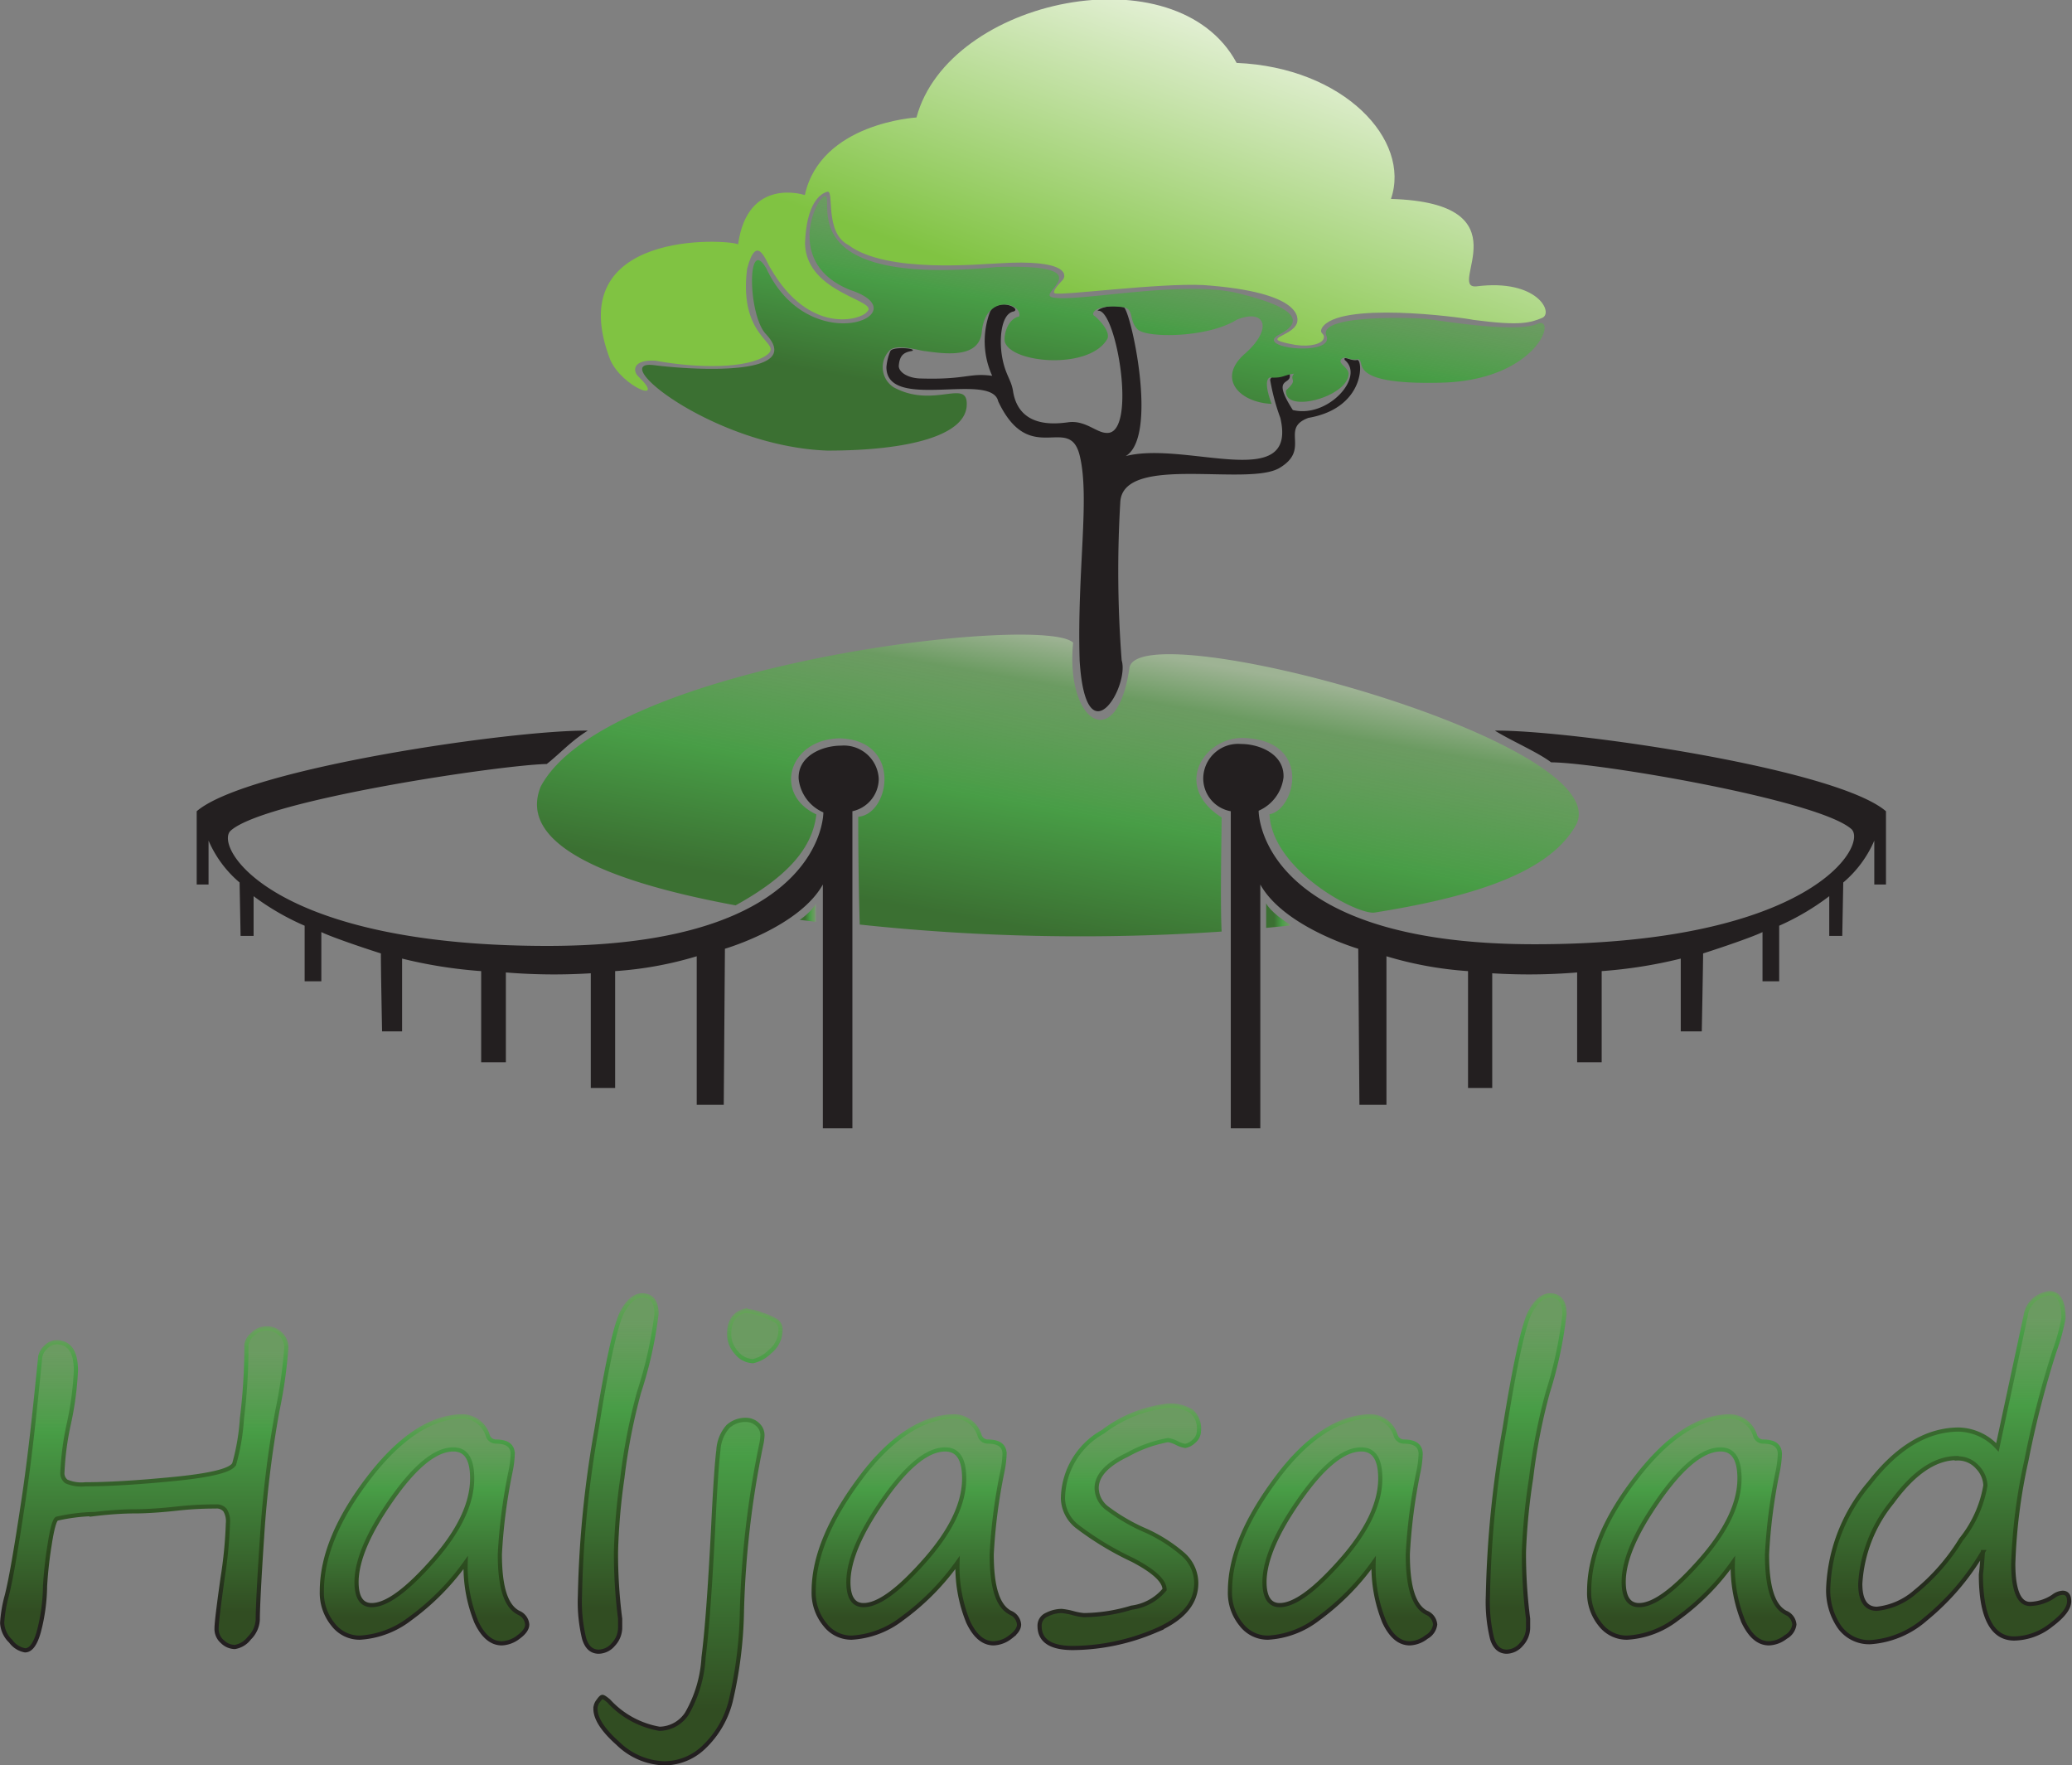 <svg xmlns="http://www.w3.org/2000/svg" xmlns:xlink="http://www.w3.org/1999/xlink" viewBox="0 0 124.19 105.78"><rect x="0" y="0" width="124.19" height="105.78" fill="#808080" stroke="none"/><defs><style>.cls-4{fill:#231f20}</style><linearGradient id="linear-gradient" x1="61.82" y1="57.46" x2="65.16" y2="38.49" gradientUnits="userSpaceOnUse"><stop offset=".09" stop-color="#3b7032"/><stop offset=".47" stop-color="#489d46"/><stop offset=".85" stop-color="#63a655" stop-opacity=".71"/><stop offset="1" stop-color="#abc89d" stop-opacity=".71"/></linearGradient><linearGradient id="linear-gradient-2" x1="47.94" y1="54.68" x2="48.93" y2="54.68" gradientUnits="userSpaceOnUse"><stop offset=".31" stop-color="#3b7032"/><stop offset=".61" stop-color="#489d46"/><stop offset=".88" stop-color="#63a655" stop-opacity=".71"/><stop offset="1" stop-color="#8ab77b" stop-opacity=".13"/></linearGradient><linearGradient id="linear-gradient-3" x1="75.89" y1="54.87" x2="77.42" y2="54.87" xlink:href="#linear-gradient-2"/><linearGradient id="linear-gradient-4" x1="64" y1="29.69" x2="66.63" y2="14.78" gradientUnits="userSpaceOnUse"><stop offset=".31" stop-color="#3b7032"/><stop offset=".71" stop-color="#489d46"/><stop offset=".99" stop-color="#63a655" stop-opacity=".71"/></linearGradient><linearGradient id="linear-gradient-5" x1="62.79" y1="22.93" x2="73.77" y2="-7.98" gradientUnits="userSpaceOnUse"><stop offset=".15" stop-color="#80c342"/><stop offset=".73" stop-color="#e4f0d6"/><stop offset="1" stop-color="#fff"/></linearGradient><linearGradient id="linear-gradient-6" x1="8.62" y1="98.9" x2="8.62" y2="79.6" gradientUnits="userSpaceOnUse"><stop offset=".12" stop-color="#314d22"/><stop offset=".36" stop-color="#3b7032"/><stop offset=".68" stop-color="#489d46"/><stop offset=".93" stop-color="#63a655" stop-opacity=".71"/></linearGradient><linearGradient id="linear-gradient-7" x1="8.62" y1="99.03" x2="8.62" y2="79.47" gradientUnits="userSpaceOnUse"><stop offset=".04" stop-color="#231f20"/><stop offset=".12" stop-color="#24231f"/><stop offset=".2" stop-color="#26311e"/><stop offset=".28" stop-color="#29441b"/><stop offset=".66" stop-color="#3b7032"/><stop offset=".88" stop-color="#489d46"/><stop offset=".99" stop-color="#63a655" stop-opacity=".71"/></linearGradient><linearGradient id="linear-gradient-8" x1="25.41" y1="98.54" x2="25.41" y2="84.88" xlink:href="#linear-gradient-6"/><linearGradient id="linear-gradient-9" x1="25.41" y1="98.66" x2="25.41" y2="84.76" xlink:href="#linear-gradient-7"/><linearGradient id="linear-gradient-10" x1="37.08" y1="98.96" x2="37.08" y2="77.62" xlink:href="#linear-gradient-6"/><linearGradient id="linear-gradient-11" x1="37.08" y1="99.09" x2="37.08" y2="77.5" xlink:href="#linear-gradient-7"/><linearGradient id="linear-gradient-12" x1="41.26" y1="105.66" x2="41.26" y2="78.54" xlink:href="#linear-gradient-6"/><linearGradient id="linear-gradient-13" x1="41.26" y1="105.78" x2="41.26" y2="78.41" xlink:href="#linear-gradient-7"/><linearGradient id="linear-gradient-14" x1="54.9" y1="98.54" x2="54.9" y2="84.88" xlink:href="#linear-gradient-6"/><linearGradient id="linear-gradient-15" x1="54.9" y1="98.66" x2="54.9" y2="84.76" xlink:href="#linear-gradient-7"/><linearGradient id="linear-gradient-16" x1="67.14" y1="98.78" x2="67.14" y2="84.23" xlink:href="#linear-gradient-6"/><linearGradient id="linear-gradient-17" x1="67.14" y1="98.91" x2="67.14" y2="84.11" xlink:href="#linear-gradient-7"/><linearGradient id="linear-gradient-18" x1="79.84" y1="98.54" x2="79.84" y2="84.88" xlink:href="#linear-gradient-6"/><linearGradient id="linear-gradient-19" x1="79.84" y1="98.66" x2="79.84" y2="84.76" xlink:href="#linear-gradient-7"/><linearGradient id="linear-gradient-20" x1="91.5" y1="98.96" x2="91.5" y2="77.62" xlink:href="#linear-gradient-6"/><linearGradient id="linear-gradient-21" x1="91.5" y1="99.09" x2="91.5" y2="77.5" xlink:href="#linear-gradient-7"/><linearGradient id="linear-gradient-22" x1="101.37" y1="98.54" x2="101.37" y2="84.88" xlink:href="#linear-gradient-6"/><linearGradient id="linear-gradient-23" x1="101.37" y1="98.66" x2="101.37" y2="84.76" xlink:href="#linear-gradient-7"/><linearGradient id="linear-gradient-24" x1="116.82" y1="98.42" x2="116.82" y2="77.51" xlink:href="#linear-gradient-6"/><linearGradient id="linear-gradient-25" x1="116.82" y1="98.54" x2="116.82" y2="77.39" xlink:href="#linear-gradient-7"/></defs><g id="Layer_2" data-name="Layer 2"><g id="Layer_1-2" data-name="Layer 1"><path d="M64.32 38.51c-1.74-1.74-28 1.26-31.91 8.62-1.35 3.31 3.51 5.61 11.68 7.12 3.18-1.76 4.61-3.47 4.84-5.45-2.6-1.21-1.67-4.5 1.4-4.56 3.78.12 3 4.56 1.11 4.7 0 .4 0 3.49.09 6.46a124.58 124.58 0 0 0 21.69.42c-.09-1.87 0-5.73 0-6.84-3-1.91-1-4.88 1.39-4.76 4.08.2 3 4.32 1.48 4.57.16 3.35 5.28 6.06 6.31 5.89 6.66-1.06 10.63-2.63 12.09-5.3 2.36-5-26.49-12.78-26.8-9.32-.77 5.17-3.84 3.25-3.37-1.55z" fill="url(#linear-gradient)"/><path d="M48.93 54.13v1.11l-1-.12a3.77 3.77 0 0 0 1-.99z" fill="url(#linear-gradient-2)"/><path d="M75.89 54.13v1.47l1.51-.15c-1.27-.77-1.51-1.32-1.51-1.32z" fill="url(#linear-gradient-3)"/><path class="cls-4" d="M53.13 22c0 2.68 6.3.24 6.7 2.05 1.89 4 4.25.71 4.88 3.23s-.16 6.93 0 12.29c.37 6 3 1.56 2.52 0a69.93 69.93 0 0 1-.08-9.53c.24-2.84 7.64-.87 9.54-2s0-2.36 1.73-3c3.47-.6 3.27-3.56 2.92-3.47s-.85-.29-.74 0c1.23 1-1 3.51-3.11 3-1.36-2.12 0-1.41-.2-2.18-.54.26-1.06 0-1.16.37a12.53 12.53 0 0 0 .61 2.28c1.06 4.53-5.64 1.36-9.27 2.29 2-1.18.27-8.84-.12-8.92-1.06-.24-1.67.23-1.54.21 1.11-.13 2.37 7.44.52 7.32-.62 0-1.3-.8-2.35-.63-.73.09-2.86.35-3.25-1.8-.1-.76-.46-1-.66-2.09s-.07-2.64.7-2.76c.44-.19-.91-.83-1.42 0a5 5 0 0 0 .12 3.86c-1.38-.19-1.57.24-4.25.16-.71 0-1.35-.33-1.35-.76.05-.58.25-.81.8-.89.31-.16-1.14-.28-1.3 0a3.07 3.07 0 0 0-.24.97z"/><path d="M57.94 24.33c-.12 1.73-3.35 2.67-8.35 2.67-6.78-.24-13.28-5.48-10.4-5.12s9.06.59 6.69-1.89c-1.06-1.19-1.11-5.95.06-3.89 2.6 5.52 9.28 2.7 5.06 1.29-4.47-1.74-1.55-6.56-1.44-5.48s-.84 5.17 10.19 4.09c6.42-.2 2.4 1.57 3.3 1.81 1.35.35 7.77-1.06 11.15-.24s4.06 1.66 2.47 2.48 3.36 1.34 2.83.06 5.27-1.08 6-1 5.35.87 6.62.3.09 3.37-5.72 3.52-4.48-1.3-5-1.41c-.53.12-.75-.25-1 0s.42.49.43.87c0 1.38-3.89 2.44-3.75 1 .79-.69.15-.57.48-1-.68.1-.65.28-1.46.23-.43.23.12 1.58.12 1.58-1.93-.08-3.3-1.52-1.61-3s1.26-2.73-.47-2.05c-1.74 1.1-5.4 1.12-5.95.59s-.19-1.21-.85-1.33c-1.77-.21-1.93.4-1.77.5s1 .89.81 1.38c-1.06 1.91-5.86 1.48-6.16.16-.06-.4.17-1.34.87-1.49.2-.8-2-1.39-2.24.9-.13 1.48-1.77 1.42-3.38 1.18-.3 0-1.8-.51-2.19 0a1.43 1.43 0 0 0 .29 2.17c2.43 1.32 4.49-.61 4.37 1.12z" fill="url(#linear-gradient-4)"/><path d="M39.27 21.61c2.6.48 5.51.47 6.65-.31s-1.69-.87-1.14-5.2c.59-2.22 1.14-.4 1.42 0 2.32 4 5.4 3.06 5.75 2.6.87-.71-3.62-1.07-3.7-4.1.08-2.4.9-3 1.34-3.11s-.2 2.44 1.26 3.19c2.28 1.73 8 1.13 9 1.1 4.22-.27 4.09.73 3.84 1s-.67.71-.46.8c.55.13 6.15-.62 8.88-.5 6.1.43 5.69 2.07 5.63 2.27-.3.88-2.44.9-.08 1.32.88.13 1.6-.07 1.68-.4s-.3-.24-.1-.63c1-1.59 8.21-.65 9.09-.47 2.8.37 3.39.17 4.1-.12s-.27-2.36-3.94-1.89c-1.81.16 3.07-5-5.12-5.24 1.22-3.54-2.83-7.88-9.25-8.15-3.59-6.7-17.26-3.9-19.19 3.27 0 0-5.75.32-6.69 4.65 0 0-3.43-1.15-4 2.95-.63-.31-10.69-.91-7.66 6.93.75 1.66 3.39 2.64 1.69 1-.35-.32-.38-1.03 1-.96z" fill="url(#linear-gradient-5)"/><path class="cls-4" d="M51.09 48.61v19h-1.77V53c-1.42 2.55-5.87 3.85-5.87 3.85l-.07 9.35h-1.62v-8.9a21.91 21.91 0 0 1-4.89.89v7h-1.46v-6.87a35.32 35.32 0 0 1-5.09-.05v5.38h-1.48v-5.46a28.12 28.12 0 0 1-4.74-.75v4.36h-1.2s-.08-4.14-.07-4.67c-1.42-.45-3.12-1.05-3.57-1.28v2.95h-1v-3.33a15.18 15.18 0 0 1-3.06-1.77v2.38h-.78l-.06-3.2a6.82 6.82 0 0 1-1.86-2.51V53h-.71v-4.39c3-2.58 19-4.88 23.44-4.83-1 .62-1.66 1.37-2.46 2-2.71.05-16.93 2.15-18.95 4-1 .94 2.37 6.9 19 6.9s16.53-8 16.53-8a2.49 2.49 0 0 1-1.48-2c-.07-1.38 1.41-2 2.54-2a2.09 2.09 0 0 1 2.26 2 2 2 0 0 1-1.58 1.93zm22.68 0v19h1.77V53c1.42 2.55 5.87 3.85 5.87 3.85l.07 9.35h1.62v-8.9a22 22 0 0 0 4.89.89v7h1.45v-6.87a35.36 35.36 0 0 0 5.09-.05v5.38H96v-5.46a28.12 28.12 0 0 0 4.74-.75v4.36H102s.08-4.14.08-4.67c1.41-.45 3.12-1.05 3.56-1.28v2.95h1v-3.33a14.85 14.85 0 0 0 3-1.77v2.38h.78l.06-3.2a6.82 6.82 0 0 0 1.86-2.51V53h.7v-4.39c-3-2.58-19-4.88-23.44-4.83 1 .62 2.57 1.29 3.37 1.9 2.71 0 16 2.23 18 4 1 .94-2.37 6.9-19 6.9s-16.53-8-16.53-8a2.51 2.51 0 0 0 1.49-2c.06-1.38-1.42-2-2.55-2a2.09 2.09 0 0 0-2.26 2 2 2 0 0 0 1.65 2.03z"/><path d="M16 79.6a1.15 1.15 0 0 1 .81.33 1.11 1.11 0 0 1 .35.83 28.08 28.08 0 0 1-.53 3.75 65.33 65.33 0 0 0-.92 7.54c-.18 2.67-.26 4.35-.26 5a1.65 1.65 0 0 1-.5 1.1 1.37 1.37 0 0 1-.88.54 1.09 1.09 0 0 1-.74-.32 1 1 0 0 1-.35-.8c0-.29.12-1.31.37-3.07a25.93 25.93 0 0 0 .31-3.22 1.28 1.28 0 0 0-.17-.79.65.65 0 0 0-.56-.22c-.4 0-1.19 0-2.36.13s-2.06.16-2.37.16-1.17 0-2.51.16a11.26 11.26 0 0 0-2.28.28c-.14.07-.29.6-.44 1.59a24.11 24.11 0 0 0-.27 2.45 11.19 11.19 0 0 1-.38 2.76c-.21.73-.48 1.09-.82 1.09a1.36 1.36 0 0 1-.86-.55 1.62 1.62 0 0 1-.51-1.1 8.08 8.08 0 0 1 .28-1.64c.27-1.07.59-3 1-5.72s.7-5.6 1-8.56a1 1 0 0 1 .33-.59.89.89 0 0 1 .63-.3c.79 0 1.18.56 1.18 1.7a18.86 18.86 0 0 1-.43 3.21 16.91 16.91 0 0 0-.38 2.89.61.61 0 0 0 .24.54 2.27 2.27 0 0 0 1.14.17c1.32 0 3.09-.1 5.32-.32s3.43-.52 3.6-.91A12.85 12.85 0 0 0 14.5 85a34.87 34.87 0 0 0 .27-4.42 1 1 0 0 1 .37-.62 1.15 1.15 0 0 1 .86-.36z" fill="url(#linear-gradient-6)" stroke="url(#linear-gradient-7)" stroke-miterlimit="10" stroke-width=".25"/><path d="M27.91 93.63A14.73 14.73 0 0 1 24.57 97a5.44 5.44 0 0 1-3 1.13 2 2 0 0 1-1.6-.78 3 3 0 0 1-.68-2c0-2.11.95-4.38 2.83-6.82s3.77-3.66 5.63-3.66A1.61 1.61 0 0 1 29.23 86a.52.52 0 0 0 .5.38q1 0 1 .75a6.12 6.12 0 0 1-.12 1 32.77 32.77 0 0 0-.65 5c0 2 .37 3.11 1.11 3.5a.84.84 0 0 1 .53.71c0 .25-.18.5-.52.75a1.74 1.74 0 0 1-1 .38c-.62 0-1.13-.43-1.53-1.28a8.76 8.76 0 0 1-.64-3.56zm-.74-6.78q-1.59 0-3.69 3t-2.11 4.94c0 .92.3 1.39.91 1.39.89 0 2.11-.9 3.68-2.68s2.34-3.42 2.34-4.91c0-1.17-.37-1.74-1.13-1.74z" fill="url(#linear-gradient-8)" stroke="url(#linear-gradient-9)" stroke-miterlimit="10" stroke-width=".25"/><path d="M38.48 77.62q.87 0 .87 1.11a24.63 24.63 0 0 1-1.05 4.7 35.29 35.29 0 0 0-1 5.15 37.09 37.09 0 0 0-.38 4.42 30.69 30.69 0 0 0 .25 4v.54a1.48 1.48 0 0 1-.41 1 1.18 1.18 0 0 1-.87.43c-.43 0-.72-.26-.88-.79a9.3 9.3 0 0 1-.25-2.57 63.64 63.64 0 0 1 1-10c.64-4 1.16-6.3 1.54-7s.79-.99 1.18-.99z" fill="url(#linear-gradient-10)" stroke="url(#linear-gradient-11)" stroke-miterlimit="10" stroke-width=".25"/><path d="M39.81 105.66a4.16 4.16 0 0 1-2.78-1.2c-.9-.8-1.34-1.49-1.34-2.07a.74.74 0 0 1 .17-.47c.11-.16.19-.24.25-.24s.18.08.37.24a5.37 5.37 0 0 0 3.05 1.67 2 2 0 0 0 1.64-.91 7.59 7.59 0 0 0 1-3.38c.21-1.64.39-4.19.57-7.65.12-2.5.23-4.08.32-4.76a2.32 2.32 0 0 1 .57-1.41 1.56 1.56 0 0 1 1.11-.4 1 1 0 0 1 .66.27.85.85 0 0 1 .3.65 3.22 3.22 0 0 1-.08.59 56.26 56.26 0 0 0-1.15 9.91 25.44 25.44 0 0 1-.68 5.46 5.72 5.72 0 0 1-1.6 2.73 3.44 3.44 0 0 1-2.38.97zm4.87-27.12h0a3.4 3.4 0 0 1 1 .24 3.7 3.7 0 0 1 .89.4.65.65 0 0 1 .21.55 1.66 1.66 0 0 1-.64 1.27 2.07 2.07 0 0 1-1 .56 1.31 1.31 0 0 1-1-.51 1.6 1.6 0 0 1-.43-1c-.04-.84.29-1.35.97-1.51z" fill="url(#linear-gradient-12)" stroke="url(#linear-gradient-13)" stroke-miterlimit="10" stroke-width=".25"/><path d="M57.39 93.63A14.73 14.73 0 0 1 54.05 97a5.44 5.44 0 0 1-3 1.13 2 2 0 0 1-1.6-.78 3 3 0 0 1-.68-2c0-2.11 1-4.38 2.83-6.82s3.77-3.66 5.63-3.66A1.61 1.61 0 0 1 58.71 86a.52.52 0 0 0 .5.38q1 0 1 .75a6.12 6.12 0 0 1-.12 1 32.77 32.77 0 0 0-.65 5c0 2 .37 3.11 1.11 3.5a.84.84 0 0 1 .53.71c0 .25-.18.5-.52.75a1.74 1.74 0 0 1-1 .38c-.62 0-1.13-.43-1.53-1.28a8.76 8.76 0 0 1-.64-3.56zm-.74-6.78q-1.59 0-3.69 3t-2.11 4.94c0 .92.3 1.39.91 1.39.89 0 2.11-.9 3.68-2.68s2.35-3.42 2.35-4.91c0-1.17-.38-1.74-1.14-1.74z" fill="url(#linear-gradient-14)" stroke="url(#linear-gradient-15)" stroke-miterlimit="10" stroke-width=".25"/><path d="M69.8 95.25c0-.52-.64-1.11-1.92-1.78a18.25 18.25 0 0 1-3.31-2 2.21 2.21 0 0 1-.86-1.68 4.65 4.65 0 0 1 2.4-4A7.87 7.87 0 0 1 70 84.23a2.41 2.41 0 0 1 1.42.34 1.38 1.38 0 0 1 .44 1.17.82.82 0 0 1-.32.64 1 1 0 0 1-.5.26 1.63 1.63 0 0 1-.52-.18 1.77 1.77 0 0 0-.51-.17 7.87 7.87 0 0 0-2.44.88c-1.23.59-1.84 1.25-1.84 2a1.55 1.55 0 0 0 .65 1.22 11.35 11.35 0 0 0 2.33 1.34 9.23 9.23 0 0 1 2.18 1.39 2.31 2.31 0 0 1 .81 1.74c0 1.23-.85 2.19-2.54 2.89a12.85 12.85 0 0 1-4.85 1q-2 0-2-1.32a.71.71 0 0 1 .44-.68 2 2 0 0 1 .88-.22 4.08 4.08 0 0 1 .69.13 3.51 3.51 0 0 0 .65.12 10.15 10.15 0 0 0 2.86-.45 3.08 3.08 0 0 0 1.97-1.08z" fill="url(#linear-gradient-16)" stroke="url(#linear-gradient-17)" stroke-miterlimit="10" stroke-width=".25"/><path d="M82.33 93.63A14.73 14.73 0 0 1 79 97a5.41 5.41 0 0 1-3 1.13 2 2 0 0 1-1.6-.78 3 3 0 0 1-.68-2c0-2.11 1-4.38 2.83-6.82s3.77-3.66 5.63-3.66A1.61 1.61 0 0 1 83.65 86a.52.52 0 0 0 .5.38q1 0 1 .75a6.12 6.12 0 0 1-.12 1 32.77 32.77 0 0 0-.65 5c0 2 .37 3.11 1.11 3.5a.84.84 0 0 1 .53.71 1 1 0 0 1-.52.75 1.72 1.72 0 0 1-1 .38c-.62 0-1.13-.43-1.53-1.28a8.76 8.76 0 0 1-.64-3.56zm-.74-6.78q-1.59 0-3.69 3t-2.11 4.94c0 .92.31 1.39.91 1.39.89 0 2.11-.9 3.68-2.68s2.35-3.42 2.35-4.91c0-1.17-.38-1.74-1.14-1.74z" fill="url(#linear-gradient-18)" stroke="url(#linear-gradient-19)" stroke-miterlimit="10" stroke-width=".25"/><path d="M92.9 77.62q.87 0 .87 1.11a24.63 24.63 0 0 1-1 4.7 35.29 35.29 0 0 0-1 5.15 37.09 37.09 0 0 0-.43 4.42 30.69 30.69 0 0 0 .25 4v.54a1.48 1.48 0 0 1-.41 1 1.18 1.18 0 0 1-.87.43c-.42 0-.72-.26-.88-.79a9.3 9.3 0 0 1-.25-2.57 63.64 63.64 0 0 1 1-10c.64-4 1.16-6.3 1.54-7s.79-.99 1.18-.99z" fill="url(#linear-gradient-20)" stroke="url(#linear-gradient-21)" stroke-miterlimit="10" stroke-width=".25"/><path d="M103.86 93.63a14.34 14.34 0 0 1-3.34 3.37 5.39 5.39 0 0 1-3 1.13 2 2 0 0 1-1.6-.78 3 3 0 0 1-.67-2q0-3.17 2.83-6.82c1.88-2.44 3.76-3.66 5.62-3.66a1.62 1.62 0 0 1 1.49 1.13.51.51 0 0 0 .49.38q1 0 1 .75a6.12 6.12 0 0 1-.12 1 32.77 32.77 0 0 0-.65 5c0 2 .37 3.11 1.11 3.5a.84.84 0 0 1 .53.71 1 1 0 0 1-.52.75 1.72 1.72 0 0 1-1 .38c-.62 0-1.12-.43-1.53-1.28a8.76 8.76 0 0 1-.64-3.56zm-.73-6.78c-1.06 0-2.3 1-3.7 3s-2.11 3.63-2.11 4.94c0 .92.31 1.39.92 1.39.88 0 2.1-.9 3.67-2.68s2.35-3.42 2.35-4.91c0-1.17-.38-1.74-1.13-1.74z" fill="url(#linear-gradient-22)" stroke="url(#linear-gradient-23)" stroke-miterlimit="10" stroke-width=".25"/><path d="M118.85 93a14.93 14.93 0 0 1-3.42 4 5.61 5.61 0 0 1-3.32 1.4 2.19 2.19 0 0 1-1.85-.9 3.87 3.87 0 0 1-.68-2.39 10.31 10.31 0 0 1 2.48-6.25q2.47-3.19 5.34-3.2a3.25 3.25 0 0 1 2.32 1.07l1.69-7.88a1.56 1.56 0 0 1 .67-1.08 1.78 1.78 0 0 1 .76-.28q.84 0 .84 1.5a12.52 12.52 0 0 1-.55 2 58.23 58.23 0 0 0-1.67 6.51 33.07 33.07 0 0 0-.79 6.2c0 1.6.35 2.41 1 2.41a2.65 2.65 0 0 0 1.4-.45 1 1 0 0 1 .56-.22q.39 0 .39.51c0 .41-.36.88-1.08 1.42a3.64 3.64 0 0 1-2.21.81c-1.32 0-2-1.28-2-3.83.06-.45.08-.88.12-1.35zm-1.57-5.63q-1.95 0-3.87 2.64a8.49 8.49 0 0 0-1.91 4.89c0 1 .33 1.5 1 1.5a4.16 4.16 0 0 0 2.28-1 12.4 12.4 0 0 0 2.76-3.15A7 7 0 0 0 119 89a1.68 1.68 0 0 0-.48-1.09 1.56 1.56 0 0 0-1.24-.52z" fill="url(#linear-gradient-24)" stroke="url(#linear-gradient-25)" stroke-miterlimit="10" stroke-width=".25"/></g></g></svg>
